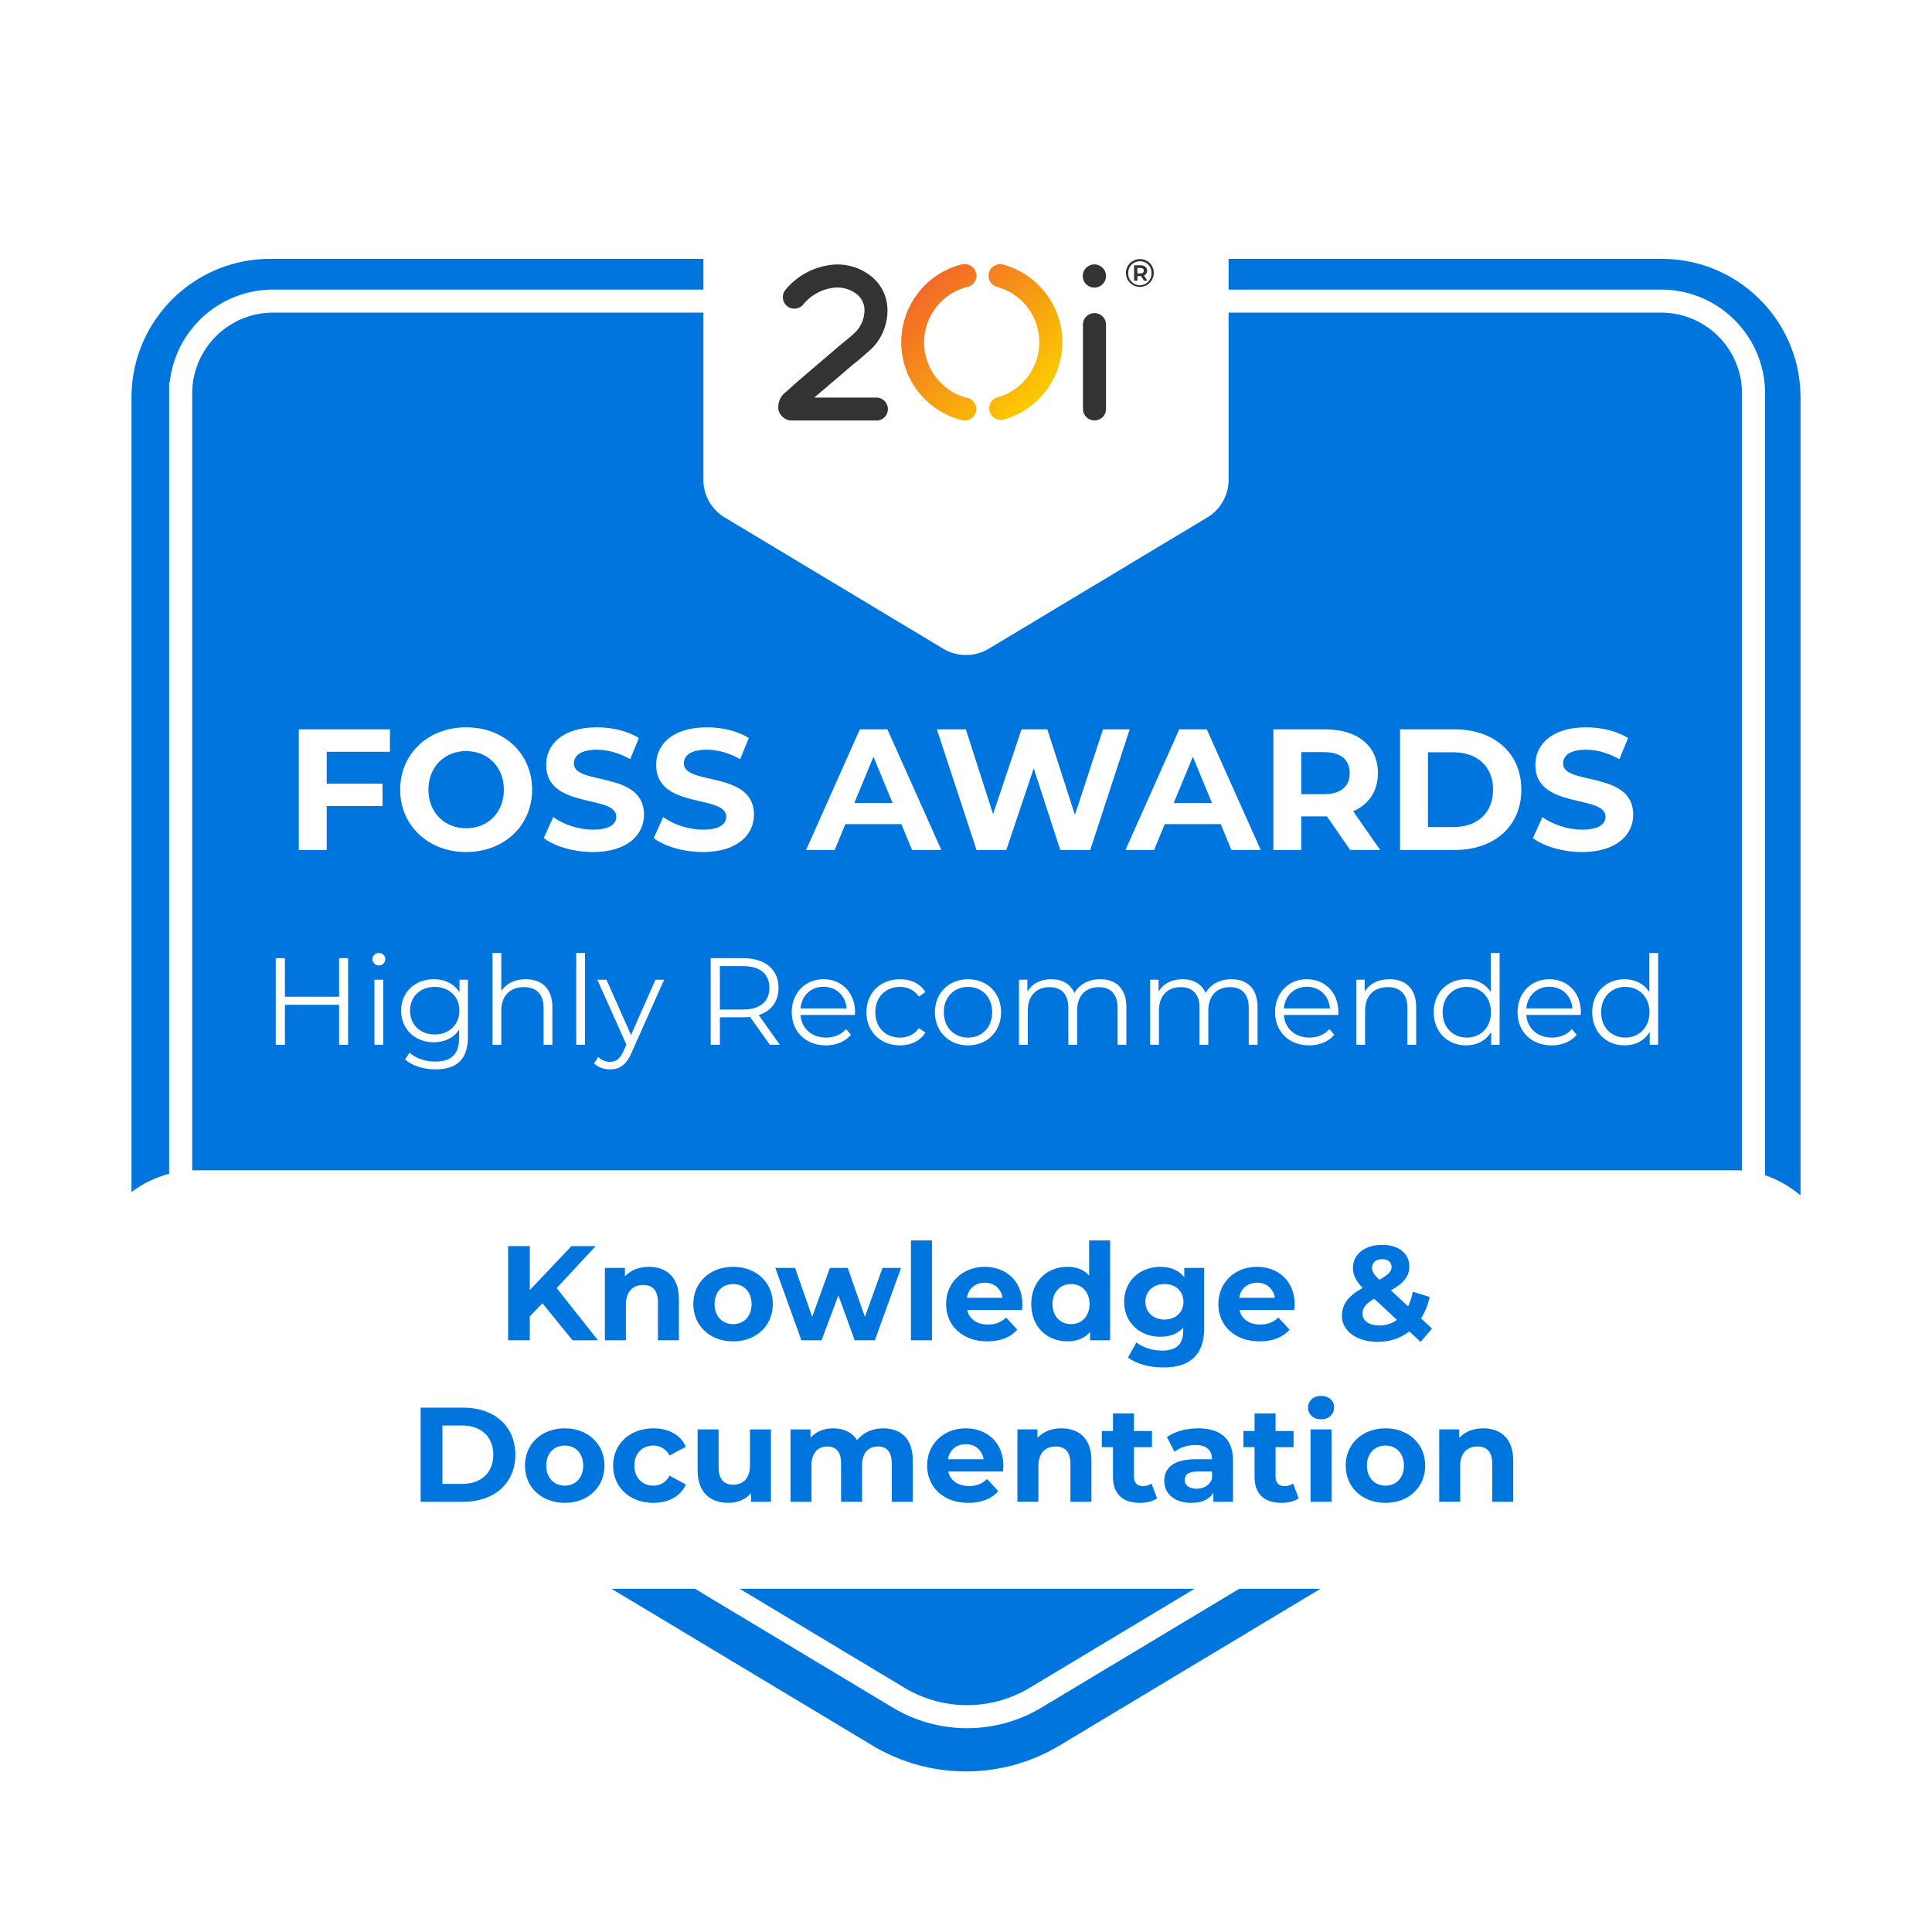 <svg xmlns="http://www.w3.org/2000/svg" xmlns:xlink="http://www.w3.org/1999/xlink" viewBox="0 0 250 250" xmlns:v="https://vecta.io/nano"><style><![CDATA[.J{flood-opacity:.2}.K{flood-color:#000}]]></style><defs><filter id="A" filterUnits="userSpaceOnUse"><feOffset/><feGaussianBlur result="A" stdDeviation="9.072"/><feFlood class="J K"/><feComposite in2="A" operator="in"/><feComposite in="SourceGraphic"/></filter><filter id="B" filterUnits="userSpaceOnUse"><feOffset/><feGaussianBlur result="A" stdDeviation="8.55"/><feFlood class="J K"/><feComposite in2="A" operator="in"/><feComposite in="SourceGraphic"/></filter><filter id="C" filterUnits="userSpaceOnUse"><feOffset dy="3"/><feGaussianBlur result="A" stdDeviation="7.593"/><feFlood class="J K"/><feComposite in2="A" operator="in"/><feComposite in="SourceGraphic"/></filter><linearGradient id="D" x1="119.843" y1="37.079" x2="134.588" y2="51.824" gradientUnits="userSpaceOnUse"><stop offset="0" stop-color="#f26a27"/><stop offset="1" stop-color="#fccb00"/></linearGradient><filter id="E" filterUnits="userSpaceOnUse"><feOffset/><feGaussianBlur result="A" stdDeviation="3.797"/><feFlood class="J K"/><feComposite in2="A" operator="in"/><feComposite in="SourceGraphic"/></filter><filter id="F" filterUnits="userSpaceOnUse"><feOffset/><feGaussianBlur result="A" stdDeviation="3.975"/><feFlood flood-color="#fff" class="J"/><feComposite in2="A" operator="in"/><feComposite in="SourceGraphic"/></filter><path id="G" d="M173.172 131.335h-7.043c.128 1.761 1.473 2.929 3.313 2.929 1.024 0 1.937-.368 2.576-1.104l.641.736c-.752.896-1.921 1.376-3.249 1.376-2.625 0-4.418-1.793-4.418-4.29s1.745-4.274 4.113-4.274 4.082 1.745 4.082 4.274l-.016.352zm-7.043-.849h5.97c-.144-1.648-1.344-2.801-2.993-2.801-1.632 0-2.833 1.152-2.977 2.801z"/><path id="H" d="m194.051,123.316v11.877h-1.088v-1.665c-.688,1.136-1.857,1.745-3.25,1.745-2.4,0-4.193-1.745-4.193-4.29s1.793-4.274,4.193-4.274c1.345,0,2.497.576,3.201,1.665v-5.058h1.137Zm-1.12,7.667c0-1.969-1.345-3.282-3.121-3.282-1.793,0-3.138,1.312-3.138,3.282s1.345,3.281,3.138,3.281c1.776,0,3.121-1.312,3.121-3.281Z"/></defs><path d="M17.014 51.447v103.652a23.28 23.28 0 0 0 11.293 19.958l84.579 50.805c7.455 4.478 16.772 4.478 24.227 0l84.579-50.805a23.28 23.28 0 0 0 11.293-19.958V51.447c0-9.913-8.036-17.949-17.949-17.949H34.963c-9.913 0-17.949 8.036-17.949 17.949z" fill="#0075dd" filter="url(#A)"/><path d="M23.378 50.933v103.324a17 17 0 0 0 8.244 14.57l84.652 50.849c5.459 3.279 12.281 3.279 17.74 0l84.652-50.849a17 17 0 0 0 8.244-14.57V50.933c0-6.611-5.359-11.97-11.97-11.97H35.349c-6.611 0-11.97 5.359-11.97 11.97z" fill="none" filter="url(#B)" stroke="#fff" stroke-miterlimit="10" stroke-width="2.982"/><path d="M91.021 24.776v34.317c0 1.992 1.045 3.839 2.753 4.865l28.264 16.978a5.75 5.75 0 0 0 5.923 0l28.264-16.978c1.708-1.026 2.753-2.872 2.753-4.865V24.776a4 4 0 0 0-3.997-3.997H95.017a4 4 0 0 0-3.997 3.997z" fill="#fff" filter="url(#C)"/><path d="M113.358 54.409h-11.125c-.716-.113-1.3-.632-1.496-1.33-.148-.921.237-1.846.996-2.389l.798-.719 1.013-.893 4.942-4.223.741-.617a18.01 18.01 0 0 0 1.438-1.236c.783-.775 1.216-1.836 1.197-2.938-.015-.742-.347-1.442-.912-1.923-.842-.7-1.931-1.03-3.02-.915-1.559.176-2.988.954-3.983 2.168-.522.638-1.462.732-2.1.21s-.732-1.462-.21-2.1l.009-.011a9.06 9.06 0 0 1 6.004-3.231c1.881-.199 3.762.377 5.209 1.597a5.55 5.55 0 0 1 1.975 4.075c.066 1.931-.668 3.804-2.03 5.175l-1.667 1.456-.695.556-4.937 4.209-.113.115h7.965c.824-.023 1.511.627 1.534 1.451.022.803-.594 1.479-1.396 1.531h-.138v-.019zm28.256-20.196a1.501 1.501 0 0 1-.004 3.002 1.501 1.501 0 0 1-.001-3.002" fill="#333"/><path d="M124.656 34.192c.818-.11 1.571.464 1.681 1.283s-.464 1.571-1.283 1.681a7.41 7.41 0 0 0 0 14.305c.814.113 1.382.865 1.268 1.679a1.49 1.49 0 0 1-1.679 1.268h-.027a1.5 1.5 0 0 1-.36-.093c-5.538-1.528-8.79-7.256-7.262-12.795.974-3.53 3.732-6.288 7.262-7.262a1.58 1.58 0 0 1 .398-.056m4.763-.009a1.49 1.49 0 0 0-.394 2.93c2.531.691 4.508 2.668 5.199 5.199 1.079 3.95-1.248 8.028-5.199 9.107a1.49 1.49 0 0 0-.986 1.749c.184.803.984 1.305 1.787 1.122 3.534-.973 6.296-3.734 7.269-7.269 1.524-5.538-1.73-11.264-7.269-12.788a1.37 1.37 0 0 0-.397-.056l-.01.005z" fill="url(#D)"/><path d="M141.626 54.4c-.821.002-1.488-.661-1.491-1.482V41.937c.041-.824.742-1.458 1.565-1.417.766.038 1.379.651 1.417 1.417v10.969a1.48 1.48 0 0 1-1.469 1.495h-.022zm7.669-19.08c.004.993-.798 1.801-1.791 1.804s-1.801-.798-1.804-1.791a1.78 1.78 0 0 1 1.752-1.8h.052c.968-.021 1.77.746 1.791 1.714v.072m-.296 0c.025-.807-.608-1.482-1.416-1.508h0-.078a1.49 1.49 0 0 0-1.512 1.464c-.004.018-.004.037 0 .056-.04.83.601 1.534 1.431 1.574s1.534-.601 1.574-1.431l.002-.05v-.061c.005-.013.005-.028 0-.042v-.002zm-.974.323l.449.685h-.439l-.398-.609h-.453v.609h-.436v-2.002h.834c.531 0 .847.278.847.698a.63.63 0 0 1-.404.621m-.47-.267c.283 0 .449-.131.449-.356s-.161-.347-.449-.347h-.377v.707l.377-.004z" fill="#333"/><rect x="11.436" y="151.432" width="227.128" height="54.155" rx="14" fill="#fff" filter="url(#E)"/><path d="M42.277 97.28v4.124H49.5v2.897h-7.223v5.685h-3.611V94.382h11.792v2.898h-8.181zm9.504 4.904c0-4.637 3.611-8.07 8.538-8.07s8.537 3.411 8.537 8.07-3.633 8.07-8.537 8.07-8.538-3.434-8.538-8.07zm13.419 0c0-2.964-2.095-4.993-4.881-4.993s-4.882 2.029-4.882 4.993 2.095 4.993 4.882 4.993 4.881-2.029 4.881-4.993zm5.16 6.264l1.226-2.72c1.316.959 3.277 1.628 5.149 1.628 2.14 0 3.009-.713 3.009-1.672 0-2.921-9.072-.915-9.072-6.711 0-2.652 2.14-4.859 6.576-4.859 1.961 0 3.967.468 5.417 1.382l-1.115 2.742c-1.448-.824-2.942-1.226-4.324-1.226-2.141 0-2.966.803-2.966 1.784 0 2.875 9.073.891 9.073 6.62 0 2.608-2.163 4.838-6.62 4.838-2.474 0-4.972-.736-6.354-1.806zm14.23 0l1.226-2.72c1.316.959 3.277 1.628 5.149 1.628 2.14 0 3.009-.713 3.009-1.672 0-2.921-9.072-.915-9.072-6.711 0-2.652 2.14-4.859 6.576-4.859 1.961 0 3.967.468 5.417 1.382l-1.115 2.742c-1.448-.824-2.942-1.226-4.324-1.226-2.141 0-2.966.803-2.966 1.784 0 2.875 9.073.891 9.073 6.62 0 2.608-2.163 4.838-6.62 4.838-2.474 0-4.972-.736-6.354-1.806zm32.045-1.806h-7.244l-1.382 3.343h-3.701l6.955-15.604h3.567l6.978 15.604h-3.79l-1.382-3.343zm-1.137-2.742l-2.474-5.975-2.474 5.975h4.949zm30.682-9.518l-5.106 15.604h-3.878l-3.433-10.566-3.545 10.566h-3.856l-5.127-15.604h3.745l3.522 10.968 3.678-10.968h3.345l3.567 11.056 3.633-11.056h3.456zm11.784 12.261h-7.244l-1.382 3.343h-3.701l6.955-15.604h3.567l6.978 15.604h-3.79l-1.382-3.343zm-1.137-2.742l-2.474-5.975-2.474 5.975h4.949zm17.888 6.086l-3.009-4.346h-3.322v4.346h-3.611V94.383h6.754c4.169 0 6.776 2.162 6.776 5.662 0 2.34-1.181 4.057-3.209 4.927l3.5 5.015h-3.879zm-3.388-12.661h-2.943v5.439h2.943c2.206 0 3.322-1.025 3.322-2.719 0-1.716-1.115-2.719-3.322-2.719zm9.839-2.943h7.089c5.104 0 8.605 3.077 8.605 7.802s-3.5 7.802-8.605 7.802h-7.089V94.383zm6.91 12.64c3.098 0 5.127-1.85 5.127-4.838s-2.029-4.838-5.127-4.838h-3.299v9.675h3.299zm10.286 1.427l1.226-2.72c1.316.959 3.277 1.628 5.149 1.628 2.14 0 3.009-.713 3.009-1.672 0-2.921-9.072-.915-9.072-6.711 0-2.652 2.14-4.859 6.576-4.859 1.961 0 3.967.468 5.417 1.382l-1.115 2.742c-1.448-.824-2.942-1.226-4.325-1.226-2.139 0-2.964.803-2.964 1.784 0 2.875 9.073.891 9.073 6.62 0 2.608-2.163 4.838-6.62 4.838-2.474 0-4.972-.736-6.354-1.806z" fill="#fff" filter="url(#F)"/><g fill="#fff"><path d="M45.046 123.988v11.205h-1.169v-5.17h-7.01v5.17h-1.186v-11.205h1.186v4.994h7.01v-4.994h1.169zm3.147.128c0-.432.369-.8.832-.8s.833.353.833.785c0 .464-.353.832-.833.832-.463 0-.832-.368-.832-.816zm.256 2.657h1.137v8.419h-1.137v-8.419zm12.1 0v7.395c0 2.897-1.425 4.209-4.21 4.209-1.536 0-3.041-.464-3.921-1.296l.576-.864c.8.72 2.017 1.152 3.312 1.152 2.129 0 3.105-.976 3.105-3.057v-1.072c-.704 1.072-1.904 1.632-3.281 1.632-2.4 0-4.226-1.681-4.226-4.098s1.825-4.065 4.226-4.065c1.408 0 2.625.576 3.33 1.681v-1.617h1.088zm-1.104 4.001c0-1.825-1.345-3.073-3.201-3.073s-3.186 1.249-3.186 3.073 1.329 3.089 3.186 3.089 3.201-1.265 3.201-3.089zm12.032-.463v4.882H70.34v-4.77c0-1.777-.928-2.689-2.529-2.689-1.809 0-2.945 1.121-2.945 3.041v4.418h-1.137v-11.877h1.137v4.93c.625-.977 1.729-1.537 3.154-1.537 2.049 0 3.457 1.185 3.457 3.602zm3.084-6.995h1.137v11.877h-1.137v-11.877zm11.378 3.457l-4.209 9.428c-.705 1.649-1.602 2.177-2.802 2.177-.784 0-1.536-.256-2.049-.768l.528-.848c.416.416.929.64 1.537.64.752 0 1.264-.352 1.744-1.409l.368-.816-3.761-8.403h1.184l3.17 7.155 3.169-7.155h1.12zm13.681 8.42l-2.562-3.602c-.288.032-.576.048-.896.048h-3.009v3.553h-1.185v-11.205h4.193c2.85 0 4.578 1.44 4.578 3.842 0 1.761-.928 2.993-2.561 3.521l2.736 3.842h-1.296zm-.064-7.363c0-1.793-1.185-2.817-3.425-2.817h-2.978v5.618h2.978c2.24 0 3.425-1.04 3.425-2.801zm11.071 3.505h-7.043c.129 1.761 1.473 2.929 3.314 2.929 1.023 0 1.937-.368 2.576-1.104l.641.736c-.752.896-1.921 1.376-3.249 1.376-2.626 0-4.418-1.793-4.418-4.29s1.745-4.274 4.114-4.274 4.081 1.745 4.081 4.274l-.017.352zm-7.043-.849h5.971c-.144-1.648-1.344-2.801-2.992-2.801-1.633 0-2.834 1.152-2.979 2.801zm8.528.497c0-2.513 1.825-4.274 4.338-4.274 1.425 0 2.625.56 3.298 1.665l-.85.576c-.576-.848-1.473-1.249-2.448-1.249-1.841 0-3.186 1.312-3.186 3.282 0 1.984 1.345 3.281 3.186 3.281.976 0 1.872-.384 2.448-1.232l.85.576c-.673 1.088-1.873 1.665-3.298 1.665-2.513 0-4.338-1.777-4.338-4.29zm8.865 0c0-2.497 1.824-4.274 4.289-4.274s4.274 1.777 4.274 4.274-1.809 4.29-4.274 4.29-4.289-1.793-4.289-4.29zm7.411 0c0-1.969-1.329-3.282-3.122-3.282s-3.137 1.312-3.137 3.282 1.345 3.281 3.137 3.281 3.122-1.312 3.122-3.281zm17.362-.672v4.882h-1.136v-4.77c0-1.777-.896-2.689-2.417-2.689-1.729 0-2.816 1.121-2.816 3.041v4.418h-1.137v-4.77c0-1.777-.896-2.689-2.434-2.689-1.713 0-2.816 1.121-2.816 3.041v4.418h-1.137v-8.419h1.088v1.537c.592-1.008 1.681-1.601 3.09-1.601 1.393 0 2.48.592 2.992 1.777.609-1.088 1.81-1.777 3.33-1.777 2.049 0 3.393 1.185 3.393 3.602zm16.977 0v4.882h-1.137v-4.77c0-1.777-.896-2.689-2.417-2.689-1.729 0-2.817 1.121-2.817 3.041v4.418h-1.137v-4.77c0-1.777-.896-2.689-2.433-2.689-1.712 0-2.817 1.121-2.817 3.041v4.418h-1.137v-8.419h1.089v1.537c.593-1.008 1.681-1.601 3.089-1.601 1.393 0 2.481.592 2.994 1.777.608-1.088 1.809-1.777 3.329-1.777 2.049 0 3.394 1.185 3.394 3.602z"/><use xlink:href="#G"/><path d="m183.252,130.311v4.882h-1.137v-4.77c0-1.777-.929-2.689-2.529-2.689-1.809,0-2.945,1.121-2.945,3.041v4.418h-1.136v-8.419h1.088v1.553c.608-1.024,1.745-1.617,3.201-1.617,2.049,0,3.458,1.185,3.458,3.602Z"/><use xlink:href="#H"/><use xlink:href="#G" x="31.375"/><use xlink:href="#H" x="20.511"/></g><path d="M70.19 168.644l-1.637 1.706v3.082h-2.804v-12.187h2.804v5.693l5.397-5.693h3.134l-5.05 5.432 5.346 6.755h-3.291l-3.899-4.788zm17.659-.575v5.362h-2.716v-4.944c0-1.515-.696-2.211-1.898-2.211-1.306 0-2.245.801-2.245 2.524v4.631h-2.717v-9.367h2.595v1.097c.731-.801 1.828-1.236 3.099-1.236 2.211 0 3.883 1.288 3.883 4.144zm1.866.679c0-2.82 2.176-4.822 5.153-4.822s5.136 2.002 5.136 4.822-2.159 4.823-5.136 4.823-5.153-2.002-5.153-4.823zm7.538 0c0-1.619-1.027-2.594-2.385-2.594s-2.402.975-2.402 2.594 1.044 2.594 2.402 2.594 2.385-.975 2.385-2.594zm19.347-4.684l-3.395 9.367h-2.611l-2.107-5.815-2.176 5.815H103.7l-3.378-9.367h2.56l2.211 6.337 2.298-6.337h2.299l2.229 6.337 2.28-6.337h2.402zm1.276-3.551h2.717v12.918h-2.717v-12.918zm14.365 9.001h-7.086c.262 1.167 1.254 1.88 2.682 1.88.992 0 1.706-.296 2.351-.905l1.444 1.567c-.87.993-2.176 1.515-3.865 1.515-3.238 0-5.345-2.037-5.345-4.823 0-2.803 2.142-4.822 4.997-4.822 2.751 0 4.875 1.845 4.875 4.857 0 .209-.035.505-.053.731zm-7.12-1.584h4.613c-.191-1.184-1.079-1.95-2.298-1.95-1.236 0-2.124.749-2.315 1.95zm18.527-7.417v12.918h-2.594v-1.08c-.679.818-1.672 1.219-2.925 1.219-2.646 0-4.684-1.88-4.684-4.823s2.037-4.822 4.684-4.822c1.148 0 2.124.365 2.803 1.131v-4.544h2.716zm-2.664 8.235c0-1.619-1.044-2.594-2.385-2.594-1.358 0-2.402.975-2.402 2.594s1.044 2.594 2.402 2.594c1.341 0 2.385-.975 2.385-2.594zm14.838-4.684v7.8c0 3.482-1.88 5.084-5.258 5.084-1.776 0-3.5-.436-4.597-1.289l1.08-1.95c.801.644 2.106 1.062 3.308 1.062 1.915 0 2.751-.871 2.751-2.56v-.4c-.714.784-1.741 1.167-2.96 1.167-2.594 0-4.684-1.793-4.684-4.527s2.09-4.526 4.684-4.526c1.306 0 2.385.435 3.099 1.34v-1.201h2.577zm-2.682 4.387c0-1.375-1.026-2.298-2.454-2.298s-2.473.922-2.473 2.298 1.045 2.298 2.473 2.298 2.454-.923 2.454-2.298zm14.335 1.063h-7.086c.261 1.167 1.253 1.88 2.681 1.88.992 0 1.706-.296 2.351-.905l1.445 1.567c-.871.993-2.177 1.515-3.865 1.515-3.238 0-5.346-2.037-5.346-4.823 0-2.803 2.142-4.822 4.997-4.822 2.751 0 4.875 1.845 4.875 4.857 0 .209-.035.505-.052.731zm-7.121-1.584h4.613c-.191-1.184-1.079-1.95-2.298-1.95-1.236 0-2.124.749-2.315 1.95zm23.473 5.71l-1.462-1.358c-1.114.87-2.508 1.358-4.074 1.358-2.682 0-4.648-1.393-4.648-3.343 0-1.532.818-2.594 2.681-3.639-.888-.923-1.253-1.707-1.253-2.577 0-1.776 1.497-2.995 3.795-2.995 2.106 0 3.5 1.079 3.5 2.803 0 1.254-.731 2.176-2.386 3.082l2.229 2.072c.262-.54.471-1.184.609-1.898l2.177.679c-.227 1.044-.592 1.984-1.114 2.768l1.428 1.323-1.48 1.724zm-3.063-2.838l-2.942-2.751c-1.114.644-1.515 1.202-1.515 1.95 0 .888.835 1.515 2.176 1.515.836 0 1.619-.244 2.281-.714zm-3.222-6.755c0 .47.191.818.94 1.55 1.201-.645 1.584-1.097 1.584-1.654 0-.592-.417-1.01-1.201-1.01-.836 0-1.323.47-1.323 1.114zM54.43 182.144h5.537c3.986 0 6.72 2.402 6.72 6.093s-2.733 6.094-6.72 6.094H54.43v-12.187zm5.397 9.872c2.42 0 4.005-1.445 4.005-3.778s-1.585-3.778-4.005-3.778h-2.576v7.556h2.576zm8.101-2.369c0-2.82 2.176-4.822 5.153-4.822s5.136 2.002 5.136 4.822-2.159 4.823-5.136 4.823-5.153-2.002-5.153-4.823zm7.538 0c0-1.619-1.027-2.594-2.385-2.594s-2.402.975-2.402 2.594 1.044 2.594 2.402 2.594 2.385-.975 2.385-2.594zm3.869 0c0-2.82 2.177-4.822 5.224-4.822 1.967 0 3.517.853 4.195 2.385l-2.106 1.131c-.505-.888-1.254-1.288-2.106-1.288-1.376 0-2.455.958-2.455 2.594s1.079 2.594 2.455 2.594c.853 0 1.602-.383 2.106-1.288l2.106 1.149c-.679 1.497-2.229 2.368-4.195 2.368-3.047 0-5.224-2.002-5.224-4.823zm20.426-4.683v9.367h-2.577v-1.114c-.714.818-1.758 1.253-2.907 1.253-2.351 0-4.005-1.323-4.005-4.213v-5.292h2.717v4.892c0 1.567.696 2.264 1.897 2.264 1.253 0 2.159-.801 2.159-2.525v-4.631h2.716zm18.354 4.004v5.362h-2.717v-4.944c0-1.515-.679-2.211-1.775-2.211-1.219 0-2.072.784-2.072 2.455v4.701h-2.716v-4.944c0-1.515-.644-2.211-1.775-2.211-1.201 0-2.055.784-2.055 2.455v4.701h-2.716v-9.367h2.594v1.08c.696-.801 1.741-1.219 2.942-1.219 1.306 0 2.42.505 3.082 1.532.748-.958 1.967-1.532 3.377-1.532 2.229 0 3.831 1.288 3.831 4.144zm11.671 1.445H122.7c.261 1.167 1.253 1.88 2.681 1.88.993 0 1.706-.296 2.351-.905l1.445 1.567c-.871.993-2.177 1.515-3.865 1.515-3.238 0-5.345-2.037-5.345-4.823 0-2.803 2.142-4.822 4.996-4.822 2.751 0 4.875 1.845 4.875 4.857 0 .209-.034.505-.052.731zm-7.121-1.584h4.614c-.192-1.184-1.08-1.95-2.299-1.95-1.236 0-2.124.749-2.315 1.95zm18.563.139v5.362h-2.716v-4.944c0-1.515-.696-2.211-1.897-2.211-1.306 0-2.246.801-2.246 2.524v4.631h-2.716v-9.367h2.594v1.097c.731-.801 1.828-1.236 3.1-1.236 2.211 0 3.882 1.288 3.882 4.144zm8.5 4.91c-.557.4-1.375.592-2.211.592-2.211 0-3.499-1.131-3.499-3.36v-3.848h-1.445v-2.089h1.445v-2.281h2.716v2.281h2.333v2.089h-2.333v3.812c0 .801.436 1.236 1.166 1.236.4 0 .801-.122 1.097-.348l.731 1.915zm9.822-4.892v5.345h-2.542v-1.167c-.505.853-1.479 1.306-2.855 1.306-2.193 0-3.499-1.219-3.499-2.838 0-1.654 1.166-2.803 4.021-2.803h2.159c0-1.167-.696-1.846-2.159-1.846-.992 0-2.02.331-2.698.871l-.976-1.898c1.027-.731 2.542-1.131 4.04-1.131 2.855 0 4.509 1.323 4.509 4.161zm-2.716 2.385v-.958h-1.863c-1.271 0-1.671.47-1.671 1.097 0 .679.574 1.131 1.532 1.131.905 0 1.688-.417 2.002-1.271zm11.216 2.507c-.558.4-1.375.592-2.211.592-2.211 0-3.5-1.131-3.5-3.36v-3.848h-1.444v-2.089h1.444v-2.281h2.717v2.281h2.333v2.089h-2.333v3.812c0 .801.435 1.236 1.166 1.236.4 0 .801-.122 1.097-.348l.731 1.915zm1.204-11.734c0-.854.679-1.515 1.688-1.515s1.689.626 1.689 1.462c0 .905-.68 1.567-1.689 1.567s-1.688-.662-1.688-1.515zm.331 2.82h2.716v9.367h-2.716v-9.367zm4.546 4.683c0-2.82 2.176-4.822 5.153-4.822s5.136 2.002 5.136 4.822-2.159 4.823-5.136 4.823-5.153-2.002-5.153-4.823zm7.538 0c0-1.619-1.027-2.594-2.385-2.594s-2.403.975-2.403 2.594 1.045 2.594 2.403 2.594 2.385-.975 2.385-2.594zm14.141-.679v5.362h-2.716v-4.944c0-1.515-.696-2.211-1.897-2.211-1.306 0-2.246.801-2.246 2.524v4.631h-2.716v-9.367h2.594v1.097c.731-.801 1.828-1.236 3.099-1.236 2.212 0 3.883 1.288 3.883 4.144z" fill="#0075dd"/></svg>